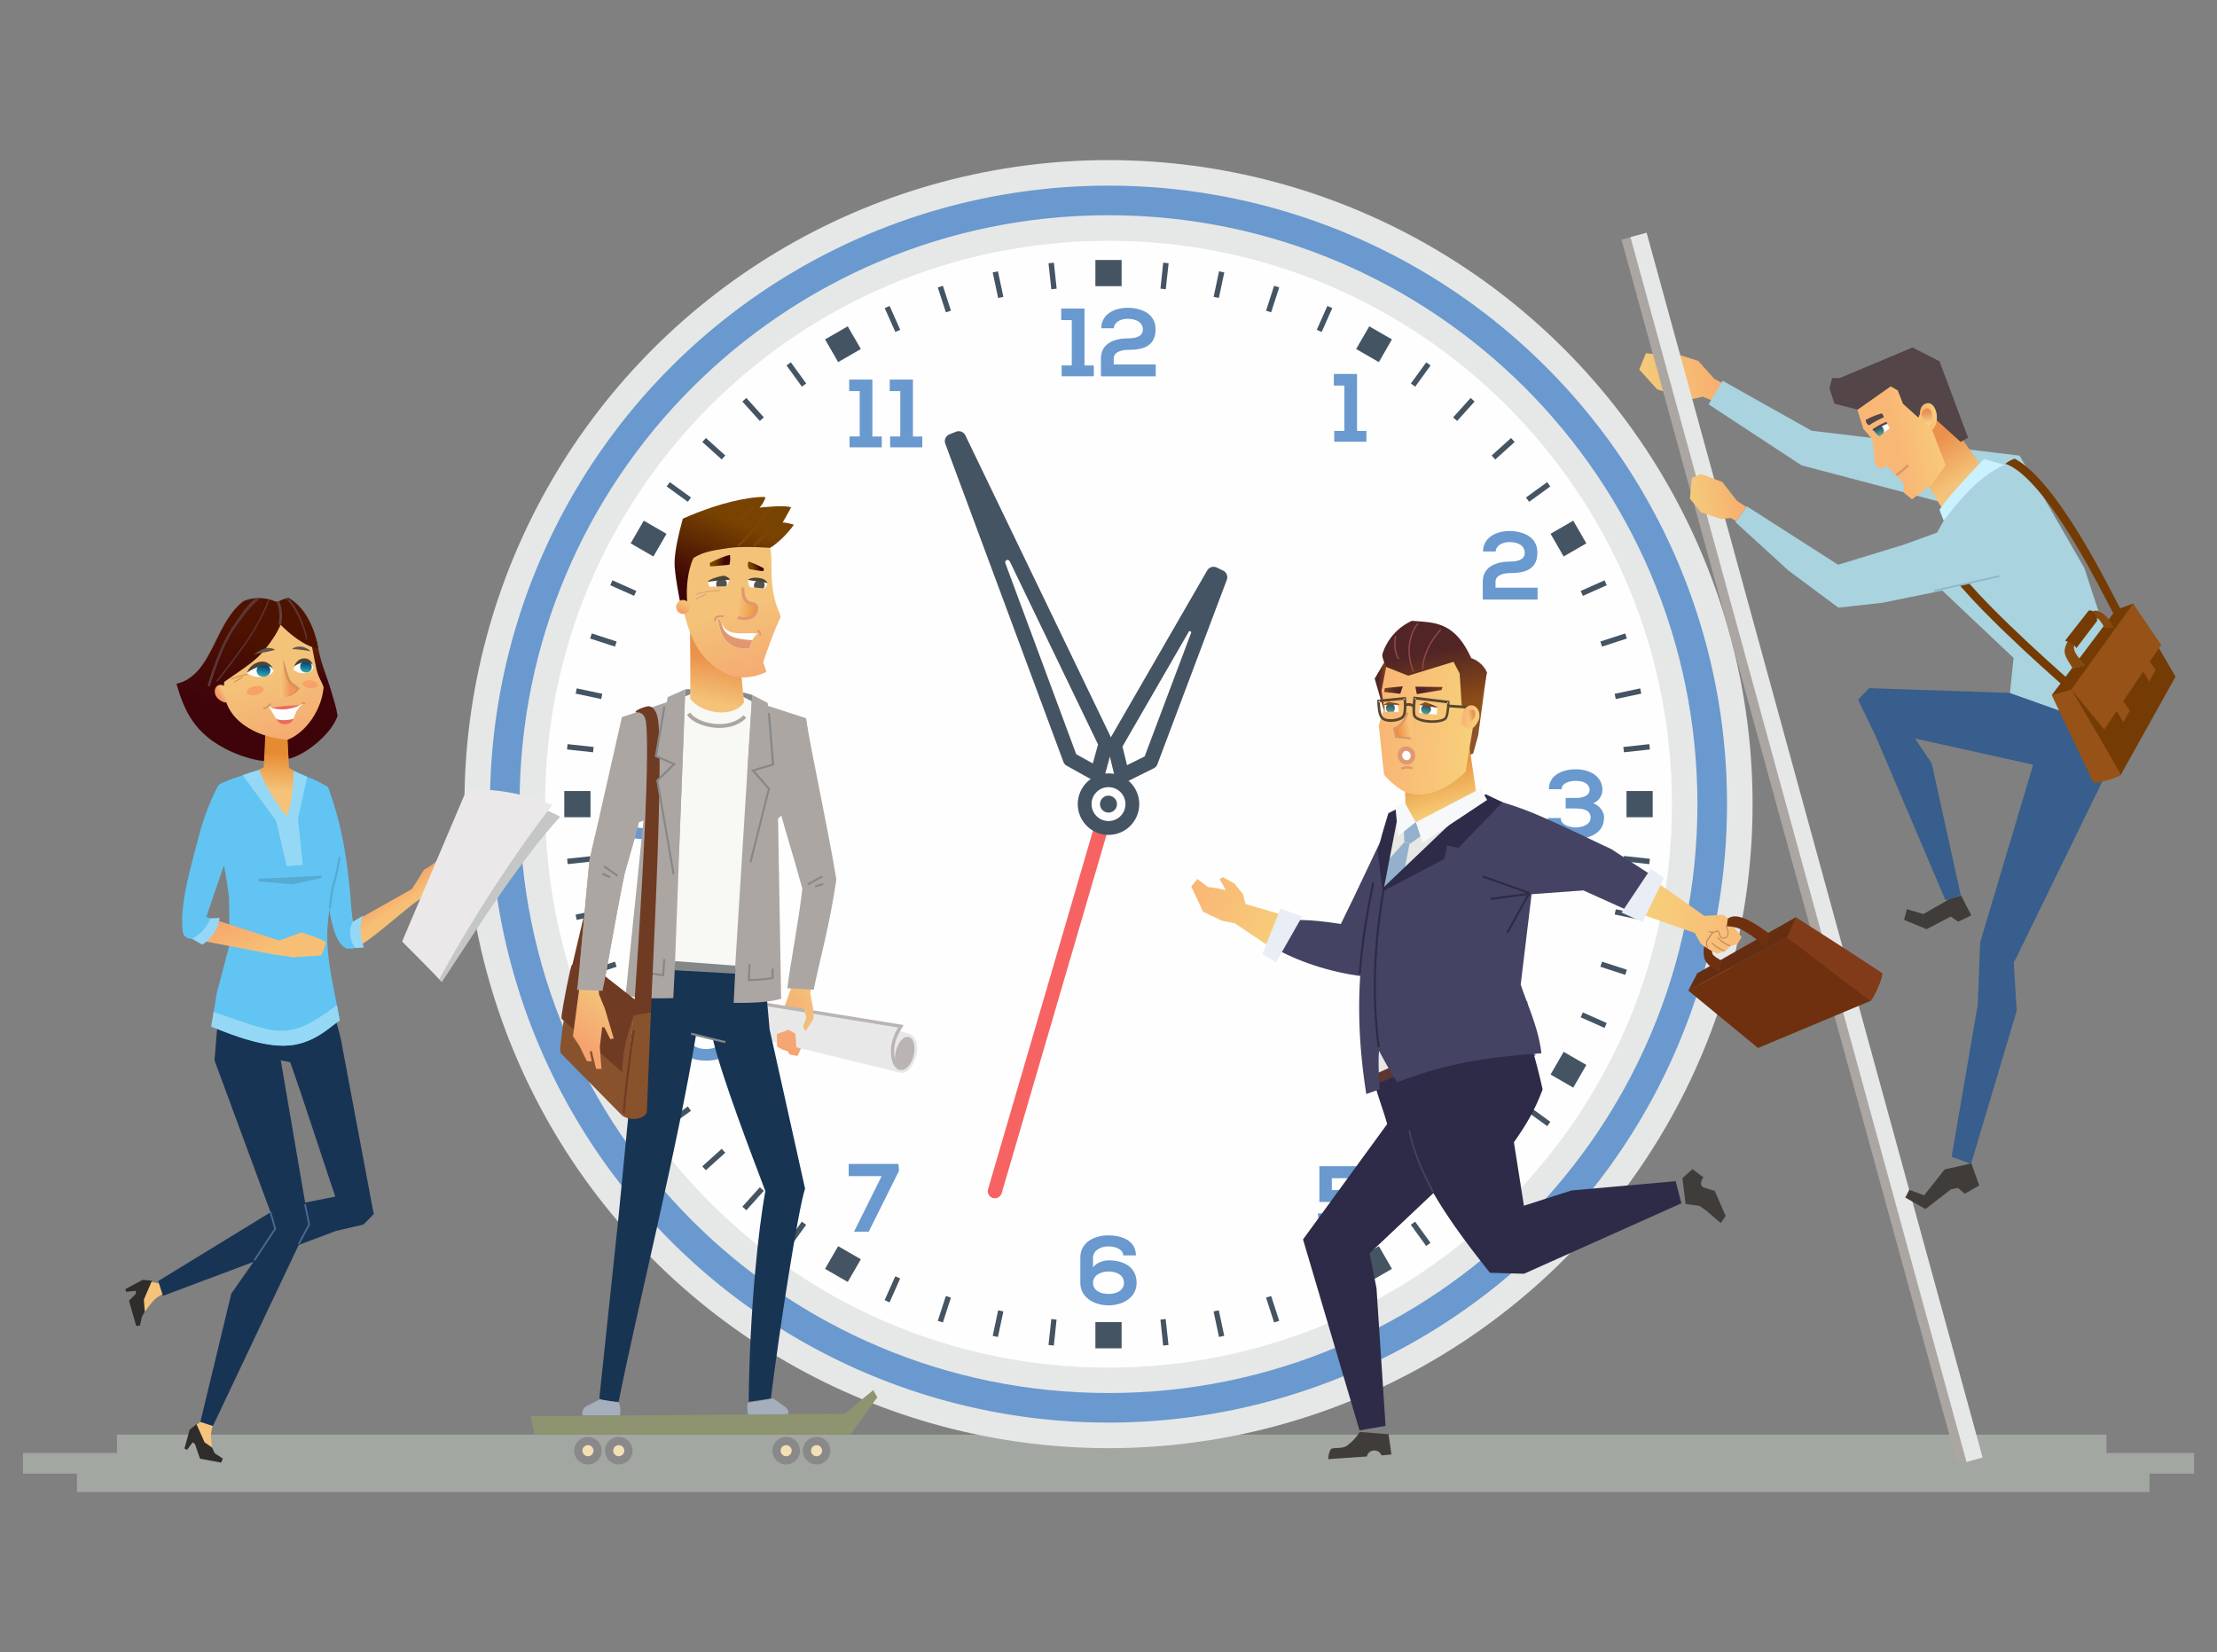 <?xml version="1.0" encoding="UTF-8"?> <svg xmlns="http://www.w3.org/2000/svg" xmlns:xlink="http://www.w3.org/1999/xlink" id="Layer_1" data-name="Layer 1" viewBox="0 0 1570 1170"><rect x="0" y="0" width="1570" height="1170" fill="#808080" stroke="none"/><defs><style>.cls-1{fill:#d3ded3;opacity:0.42;}.cls-1,.cls-10,.cls-100,.cls-101,.cls-102,.cls-103,.cls-104,.cls-105,.cls-106,.cls-107,.cls-108,.cls-109,.cls-11,.cls-110,.cls-111,.cls-112,.cls-113,.cls-114,.cls-115,.cls-116,.cls-118,.cls-119,.cls-12,.cls-120,.cls-121,.cls-122,.cls-123,.cls-13,.cls-14,.cls-15,.cls-16,.cls-17,.cls-18,.cls-20,.cls-21,.cls-23,.cls-25,.cls-26,.cls-27,.cls-28,.cls-29,.cls-3,.cls-30,.cls-32,.cls-33,.cls-34,.cls-35,.cls-36,.cls-37,.cls-38,.cls-39,.cls-4,.cls-41,.cls-42,.cls-43,.cls-44,.cls-45,.cls-46,.cls-47,.cls-48,.cls-49,.cls-50,.cls-51,.cls-53,.cls-55,.cls-56,.cls-57,.cls-58,.cls-59,.cls-6,.cls-60,.cls-61,.cls-62,.cls-63,.cls-64,.cls-65,.cls-66,.cls-67,.cls-68,.cls-69,.cls-7,.cls-70,.cls-71,.cls-72,.cls-73,.cls-74,.cls-75,.cls-76,.cls-77,.cls-78,.cls-79,.cls-8,.cls-80,.cls-81,.cls-83,.cls-84,.cls-86,.cls-87,.cls-88,.cls-89,.cls-90,.cls-91,.cls-92,.cls-93,.cls-94,.cls-95,.cls-98,.cls-99{fill-rule:evenodd;}.cls-2,.cls-4{fill:#e6e7e7;}.cls-3{fill:#6999ce;}.cls-20,.cls-5{fill:#fefefe;}.cls-6{fill:#445462;}.cls-7{fill:#f76363;}.cls-8{fill:url(#GradientFill_15);}.cls-34,.cls-9{fill:#aca6a3;}.cls-10{fill:#375e8c;}.cls-11{fill:#a9d3df;}.cls-12{fill:url(#GradientFill_15-2);}.cls-13{fill:#403c39;}.cls-14{fill:url(#GradientFill_1);}.cls-15{fill:url(#GradientFill_2);}.cls-16,.cls-22{fill:#534548;}.cls-17{fill:#c9f1ff;}.cls-18{fill:url(#GradientFill_2-2);}.cls-123,.cls-19{fill:#d99867;}.cls-21{fill:url(#GradientFill_3);}.cls-23{fill:url(#GradientFill_58);}.cls-24{fill:#8cb7c9;}.cls-25{fill:#743b05;}.cls-26{fill:#965217;}.cls-27{fill:#864a0f;}.cls-28{fill:url(#GradientFill_9);}.cls-29{fill:#e8e8e8;}.cls-30,.cls-31{fill:#bab5b3;}.cls-32{fill:#183453;}.cls-33{fill:#703b23;}.cls-35{fill:#f8f8f5;}.cls-36{fill:url(#GradientFill_1-2);}.cls-37{fill:#858889;}.cls-38{fill:#a5aebd;}.cls-39{fill:#8e9470;}.cls-40,.cls-41{fill:#898989;}.cls-42{fill:#f4e0b5;}.cls-43{fill:url(#GradientFill_9-2);}.cls-44{fill:url(#GradientFill_36);}.cls-45,.cls-52{fill:#e19770;}.cls-46{fill:url(#GradientFill_25);}.cls-47{fill:url(#GradientFill_23);}.cls-48{fill:#51534e;}.cls-49{fill:#4d4436;}.cls-50{fill:url(#GradientFill_25-2);}.cls-51{fill:url(#GradientFill_25-3);}.cls-53,.cls-54{fill:#dfa879;}.cls-55{fill:#804205;}.cls-56{fill:#87522c;}.cls-57{fill:url(#GradientFill_9-3);}.cls-58{fill:#f4bb79;}.cls-59{fill:#f5a673;}.cls-60{fill:#f7c37b;}.cls-61{fill:#183454;}.cls-62{fill:#2f2d2b;}.cls-63{fill:#61c4f2;}.cls-64{fill:#95d8f6;}.cls-65{fill:url(#GradientFill_4);}.cls-66{fill:#56abd3;}.cls-67{fill:url(#GradientFill_8);}.cls-68{fill:url(#GradientFill_6);}.cls-69{fill:url(#GradientFill_9-4);}.cls-70{fill:url(#GradientFill_7);}.cls-71{fill:url(#GradientFill_10);}.cls-72{fill:#5f574a;}.cls-73{fill:url(#GradientFill_11);}.cls-74,.cls-82{fill:#d69059;}.cls-75{fill:#f8a168;}.cls-76{fill:#fcfcfc;}.cls-77{fill:url(#GradientFill_12);}.cls-78{fill:url(#GradientFill_12-2);}.cls-79{fill:#5c3636;}.cls-80{fill:#633f3d;}.cls-81{fill:#fdfdfd;}.cls-83{fill:#ea6b5f;}.cls-84{fill:url(#GradientFill_4-2);}.cls-85{fill:#4f6a92;}.cls-86{fill:#c5c6c6;}.cls-87{fill:#eae8e8;}.cls-88{fill:url(#GradientFill_2-3);}.cls-89,.cls-96{fill:#444363;}.cls-90{fill:#e7e7e4;}.cls-91,.cls-97{fill:#2d2b47;}.cls-92{fill:#5d3531;}.cls-93{fill:#8d5227;}.cls-94{fill:url(#GradientFill_2-4);}.cls-95{fill:url(#GradientFill_13);}.cls-98{fill:url(#GradientFill_37);}.cls-99{fill:url(#GradientFill_2-5);}.cls-100{fill:url(#GradientFill_3-2);}.cls-101{fill:url(#GradientFill_3-3);}.cls-102{fill:url(#GradientFill_37-2);}.cls-103{fill:url(#GradientFill_37-3);}.cls-104{fill:#58472e;}.cls-105{fill:url(#GradientFill_37-4);}.cls-106{fill:url(#GradientFill_37-5);}.cls-107{fill:url(#GradientFill_37-6);}.cls-108{fill:#904b49;}.cls-109{fill:url(#GradientFill_2-6);}.cls-110{fill:url(#GradientFill_14);}.cls-111{fill:#93b1cd;}.cls-112{fill:#f6f8f9;}.cls-113{fill:#e9edf5;}.cls-114{fill:#6e300e;}.cls-115{fill:#813b19;}.cls-116{fill:#662e10;}.cls-117{fill:#b28461;}.cls-118{fill:url(#GradientFill_19);}.cls-119{fill:url(#GradientFill_19-2);}.cls-120{fill:url(#GradientFill_19-3);}.cls-121{fill:#fff;}.cls-122{fill:url(#GradientFill_38);}</style><linearGradient id="GradientFill_15" x1="1215.09" y1="264.33" x2="1165.31" y2="270.81" gradientUnits="userSpaceOnUse"><stop offset="0" stop-color="#f8b070"></stop><stop offset="1" stop-color="#f4ca79"></stop></linearGradient><linearGradient id="GradientFill_15-2" x1="1231.37" y1="350.04" x2="1199.74" y2="355.41" xlink:href="#GradientFill_15"></linearGradient><linearGradient id="GradientFill_1" x1="1370.37" y1="311.85" x2="1388.34" y2="341.06" gradientUnits="userSpaceOnUse"><stop offset="0" stop-color="#eb914b"></stop><stop offset="1" stop-color="#f4c379"></stop></linearGradient><linearGradient id="GradientFill_2" x1="1341.49" y1="306.95" x2="1380.48" y2="298.59" gradientUnits="userSpaceOnUse"><stop offset="0" stop-color="#f9b776"></stop><stop offset="1" stop-color="#f7cf7a"></stop></linearGradient><linearGradient id="GradientFill_2-2" x1="1364.4" y1="295.5" x2="1371.26" y2="294.31" xlink:href="#GradientFill_2"></linearGradient><linearGradient id="GradientFill_3" x1="1329.8" y1="302.57" x2="1331.59" y2="307.84" gradientUnits="userSpaceOnUse"><stop offset="0" stop-color="#2d596d"></stop><stop offset="0.17" stop-color="#2d596d"></stop><stop offset="1" stop-color="#4f9f90"></stop></linearGradient><linearGradient id="GradientFill_58" x1="1364.17" y1="291.32" x2="1365.54" y2="301.66" gradientUnits="userSpaceOnUse"><stop offset="0" stop-color="#e98f55"></stop><stop offset="0.8" stop-color="#f6ce85"></stop><stop offset="1" stop-color="#f6ce85"></stop></linearGradient><linearGradient id="GradientFill_9" x1="552.93" y1="730.49" x2="581.73" y2="707.36" gradientUnits="userSpaceOnUse"><stop offset="0" stop-color="#f5a470"></stop><stop offset="1" stop-color="#f4c379"></stop></linearGradient><linearGradient id="GradientFill_1-2" x1="509.12" y1="466.58" x2="502.4" y2="497.23" xlink:href="#GradientFill_1"></linearGradient><linearGradient id="GradientFill_9-2" x1="539.53" y1="492.12" x2="520.3" y2="429.12" xlink:href="#GradientFill_9"></linearGradient><linearGradient id="GradientFill_36" x1="536.02" y1="427.46" x2="523.11" y2="425.8" gradientUnits="userSpaceOnUse"><stop offset="0" stop-color="#ec943e"></stop><stop offset="1" stop-color="#f4c379"></stop></linearGradient><linearGradient id="GradientFill_25" x1="493.5" y1="439" x2="531.18" y2="349.78" gradientUnits="userSpaceOnUse"><stop offset="0" stop-color="#3d0505"></stop><stop offset="0.22" stop-color="#3d0505"></stop><stop offset="0.77" stop-color="#784301"></stop><stop offset="1" stop-color="#784301"></stop></linearGradient><linearGradient id="GradientFill_23" x1="482.43" y1="433.48" x2="484.85" y2="427.42" gradientUnits="userSpaceOnUse"><stop offset="0" stop-color="#f49e69"></stop><stop offset="1" stop-color="#f5be75"></stop></linearGradient><linearGradient id="GradientFill_25-2" x1="516.09" y1="398.41" x2="503.52" y2="395.67" xlink:href="#GradientFill_25"></linearGradient><linearGradient id="GradientFill_25-3" x1="539.28" y1="399.22" x2="530.95" y2="403.09" xlink:href="#GradientFill_25"></linearGradient><linearGradient id="GradientFill_9-3" x1="411.56" y1="737.48" x2="432.97" y2="708.71" xlink:href="#GradientFill_9"></linearGradient><linearGradient id="GradientFill_4" x1="279.82" y1="622.93" x2="289.71" y2="638.04" gradientUnits="userSpaceOnUse"><stop offset="0" stop-color="#f49c68"></stop><stop offset="1" stop-color="#f7bf75"></stop></linearGradient><linearGradient id="GradientFill_8" x1="218.65" y1="508.69" x2="187.06" y2="413.96" gradientUnits="userSpaceOnUse"><stop offset="0" stop-color="#3e040a"></stop><stop offset="0.22" stop-color="#3e040a"></stop><stop offset="0.77" stop-color="#7b4402"></stop><stop offset="1" stop-color="#7b4402"></stop></linearGradient><linearGradient id="GradientFill_6" x1="196.61" y1="533.08" x2="194.5" y2="569.61" gradientUnits="userSpaceOnUse"><stop offset="0" stop-color="#e78b32"></stop><stop offset="0.73" stop-color="#f4c379"></stop><stop offset="1" stop-color="#f4c379"></stop></linearGradient><linearGradient id="GradientFill_9-4" x1="207.82" y1="534.4" x2="189.21" y2="478.93" xlink:href="#GradientFill_9"></linearGradient><linearGradient id="GradientFill_7" x1="154.45" y1="529.5" x2="193.3" y2="421.09" gradientUnits="userSpaceOnUse"><stop offset="0" stop-color="#3e040a"></stop><stop offset="0.22" stop-color="#3e040a"></stop><stop offset="0.77" stop-color="#4e1300"></stop><stop offset="1" stop-color="#4e1300"></stop></linearGradient><linearGradient id="GradientFill_10" x1="155.76" y1="492.64" x2="159.07" y2="490.77" gradientUnits="userSpaceOnUse"><stop offset="0" stop-color="#f49c68"></stop><stop offset="1" stop-color="#f4c37d"></stop></linearGradient><linearGradient id="GradientFill_11" x1="205.73" y1="482.77" x2="198.97" y2="482.88" gradientUnits="userSpaceOnUse"><stop offset="0" stop-color="#f39657"></stop><stop offset="1" stop-color="#f4c379"></stop></linearGradient><linearGradient id="GradientFill_12" x1="187.15" y1="470.78" x2="186.06" y2="478.89" gradientUnits="userSpaceOnUse"><stop offset="0" stop-color="#004680"></stop><stop offset="0.12" stop-color="#004680"></stop><stop offset="1" stop-color="#36a8ac"></stop></linearGradient><linearGradient id="GradientFill_12-2" x1="216.99" y1="468.32" x2="216.38" y2="476.1" xlink:href="#GradientFill_12"></linearGradient><linearGradient id="GradientFill_4-2" x1="167.84" y1="629.67" x2="186.7" y2="673.81" xlink:href="#GradientFill_4"></linearGradient><linearGradient id="GradientFill_2-3" x1="846.83" y1="629.36" x2="912.82" y2="660.8" xlink:href="#GradientFill_2"></linearGradient><linearGradient id="GradientFill_2-4" x1="1243.98" y1="655.2" x2="1163.85" y2="647.73" xlink:href="#GradientFill_2"></linearGradient><linearGradient id="GradientFill_13" x1="1016.11" y1="544.24" x2="1025.86" y2="576.2" gradientUnits="userSpaceOnUse"><stop offset="0" stop-color="#ea9641"></stop><stop offset="1" stop-color="#f7cf7a"></stop></linearGradient><linearGradient id="GradientFill_37" x1="973.86" y1="485.53" x2="984.24" y2="485.9" gradientUnits="userSpaceOnUse"><stop offset="0" stop-color="#512425"></stop><stop offset="0.22" stop-color="#512425"></stop><stop offset="0.77" stop-color="#8c4d17"></stop><stop offset="1" stop-color="#8c4d17"></stop></linearGradient><linearGradient id="GradientFill_2-5" x1="980.5" y1="509.35" x2="1042.02" y2="511.97" xlink:href="#GradientFill_2"></linearGradient><linearGradient id="GradientFill_3-2" x1="984.89" y1="498.06" x2="984.4" y2="504.58" xlink:href="#GradientFill_3"></linearGradient><linearGradient id="GradientFill_3-3" x1="1010.62" y1="499.3" x2="1009.1" y2="505.39" xlink:href="#GradientFill_3"></linearGradient><linearGradient id="GradientFill_37-2" x1="986.42" y1="502.4" x2="984.64" y2="497.15" xlink:href="#GradientFill_37"></linearGradient><linearGradient id="GradientFill_37-3" x1="1012.99" y1="505" x2="1010.46" y2="497.06" xlink:href="#GradientFill_37"></linearGradient><linearGradient id="GradientFill_37-4" x1="999" y1="490.81" x2="1037.58" y2="480.63" xlink:href="#GradientFill_37"></linearGradient><linearGradient id="GradientFill_37-5" x1="994.13" y1="490.03" x2="972.42" y2="484.14" xlink:href="#GradientFill_37"></linearGradient><linearGradient id="GradientFill_37-6" x1="1009.98" y1="444.79" x2="1027.29" y2="518.43" xlink:href="#GradientFill_37"></linearGradient><linearGradient id="GradientFill_2-6" x1="1036.98" y1="507.06" x2="1046.02" y2="508.5" xlink:href="#GradientFill_2"></linearGradient><linearGradient id="GradientFill_14" x1="1044.11" y1="506.66" x2="1038.86" y2="508" gradientUnits="userSpaceOnUse"><stop offset="0" stop-color="#e98f55"></stop><stop offset="0.99" stop-color="#f6ce85"></stop><stop offset="1" stop-color="#f6ce85"></stop></linearGradient><linearGradient id="GradientFill_19" x1="1220.72" y1="674.31" x2="1204.05" y2="658.23" gradientUnits="userSpaceOnUse"><stop offset="0" stop-color="#f5a46c"></stop><stop offset="1" stop-color="#f6c377"></stop></linearGradient><linearGradient id="GradientFill_19-2" x1="1224.19" y1="669.55" x2="1214.77" y2="663.26" xlink:href="#GradientFill_19"></linearGradient><linearGradient id="GradientFill_19-3" x1="1210.92" y1="664.15" x2="1220.93" y2="657.5" xlink:href="#GradientFill_19"></linearGradient><linearGradient id="GradientFill_38" x1="985.2" y1="513.68" x2="1001.49" y2="511.25" gradientUnits="userSpaceOnUse"><stop offset="0" stop-color="#e97b30"></stop><stop offset="0.77" stop-color="#f8c278"></stop><stop offset="1" stop-color="#f8c278"></stop></linearGradient></defs><g id="_9" data-name="9"><path class="cls-1" d="M1553.72,1043.63H16.28V1029H1553.72v14.6Zm-62-14.6v-13H82.82v13Zm30.47,27.58v-13H54.51v13Z"></path><circle class="cls-2" cx="785" cy="569.5" r="456.1" transform="translate(-172.77 721.88) rotate(-45)"></circle><path class="cls-3" d="M785,124.68c245.67,0,444.82,199.15,444.82,444.82S1030.67,1014.31,785,1014.31,340.18,815.16,340.18,569.5,539.33,124.68,785,124.68Zm0,35.22c-226.22,0-409.6,183.38-409.6,409.6S558.78,979.1,785,979.1s409.6-183.39,409.6-409.6S1011.22,159.9,785,159.9Z"></path><path class="cls-4" d="M785,120.16A449.34,449.34,0,1,1,467.27,251.77,447.95,447.95,0,0,1,785,120.16Zm309.72,139.62A438,438,0,1,0,1223,569.5,436.61,436.61,0,0,0,1094.72,259.78Z"></path><circle class="cls-5" cx="785" cy="569.5" r="407.97" transform="translate(-172.77 721.88) rotate(-45)"></circle><path class="cls-4" d="M785,152.43c230.34,0,417.06,186.73,417.06,417.07S1015.34,986.56,785,986.56,367.94,799.84,367.94,569.5,554.66,152.43,785,152.43Zm0,18.11c-220.34,0-399,178.62-399,399s178.62,399,399,399,399-178.62,399-399S1005.34,170.54,785,170.54Z"></path><path class="cls-6" d="M775.72,184.11h18.56v18.55H775.72V184.11Zm0,752.22h18.56v18.55H775.72V936.33ZM399.61,578.77V560.22h18.56v18.55Zm752.22,0V560.22h18.55v18.55ZM584.27,240.38l16.07-9.27,9.28,16.06-16.07,9.28-9.28-16.07ZM960.38,891.82l16.07-9.27,9.28,16.06-16.07,9.28-9.28-16.07Zm-513.77-507,9.27-16.07L472,378.05l-9.27,16.06-16.07-9.27ZM1098.05,761l9.28-16.07,16.06,9.28-9.27,16.06L1098.05,761ZM985.73,240.38l-16.07-9.27-9.28,16.06,16.07,9.28,9.28-16.07ZM609.62,891.82l-16.07-9.27-9.28,16.06,16.07,9.28,9.28-16.07Zm513.77-507-9.27-16.07-16.07,9.28,9.28,16.06,16.06-9.27ZM472,761l-9.27-16.07-16.07,9.28,9.27,16.06L472,761ZM742.56,186.46l3.78-.4,1.94,18.4-3.77.4-2-18.4Zm79.16,748.08,3.77-.4,2,18.39-3.78.4-1.94-18.39ZM703,192.94l3.71-.79,3.85,18.1-3.71.78L703,192.94Zm156.4,735.81,3.71-.79,3.85,18.1-3.71.79-3.85-18.1ZM664.11,203.57l3.61-1.17L673.43,220l-3.6,1.18-5.72-17.6ZM896.57,919l3.61-1.17,5.71,17.59-3.61,1.18L896.57,919ZM626.52,218.21l3.47-1.54,7.52,16.9-3.46,1.54-7.53-16.9Zm306,687.22,3.47-1.55,7.52,16.9L940,922.33l-7.52-16.9Zm-105-719-3.78-.4-1.94,18.4,3.77.4,2-18.4ZM748.28,934.54l-3.77-.4-2,18.39,3.78.4,1.94-18.39ZM867,192.94l-3.71-.79-3.85,18.1,3.71.78L867,192.94ZM710.58,928.75l-3.71-.79L703,946.06l3.71.79,3.85-18.1ZM905.89,203.57l-3.61-1.17L896.57,220l3.6,1.18,5.72-17.6ZM673.43,919l-3.6-1.17-5.72,17.59,3.61,1.18,5.71-17.6ZM943.48,218.21,940,216.67l-7.52,16.9,3.47,1.54,7.52-16.9Zm-306,687.22L634,903.88l-7.52,16.9,3.47,1.55,7.52-16.9ZM402,611.94l-.39-3.78L420,606.21l.4,3.78-18.4,2ZM1150,532.78l-.4-3.77,18.39-2,.4,3.77L1150,532.78Zm-741.6,118.7-.79-3.72,18.1-3.84.79,3.71-18.1,3.85Zm735.81-156.41-.79-3.71,18.1-3.84.79,3.71-18.1,3.84ZM419.08,690.39l-1.18-3.61,17.6-5.72,1.17,3.61-17.59,5.72ZM1134.5,457.93l-1.17-3.61,17.6-5.71,1.17,3.6-17.6,5.72ZM433.72,728l-1.55-3.47,16.9-7.52,1.55,3.46L433.72,728Zm687.21-306-1.54-3.47,16.9-7.52,1.54,3.46-16.9,7.53Zm-719,105-.39,3.77L420,532.78l.4-3.77-18.4-2ZM1150,606.21l-.4,3.78,18.39,2,.4-3.78L1150,606.21ZM408.44,487.52l-.79,3.71,18.1,3.84.79-3.71-18.1-3.84Zm735.81,156.4-.79,3.71,18.1,3.85.79-3.72-18.1-3.84ZM419.08,448.61l-1.18,3.6,17.6,5.72,1.17-3.61-17.59-5.71ZM1134.5,681.06l-1.17,3.61,17.6,5.72,1.17-3.61-17.6-5.72ZM433.72,411l-1.55,3.46,16.9,7.53,1.55-3.47L433.72,411Zm687.21,306-1.54,3.46,16.9,7.53,1.54-3.47-16.9-7.52ZM474.34,341.45l-2.23,3.07,15,10.87,2.23-3.07-15-10.87ZM1082.92,783.6l-2.23,3.08,15,10.87,2.23-3.07-15-10.88Zm-583-473.38L497.34,313l13.75,12.38,2.54-2.82-13.75-12.38Zm559,503.35-2.54,2.82,13.75,12.38,2.54-2.82-13.75-12.38ZM528.55,281.84l-2.83,2.54,12.38,13.75,2.82-2.54-12.37-13.75Zm503.35,559-2.82,2.54,12.38,13.74,2.82-2.53-12.38-13.75ZM560,256.61,557,258.84l10.87,15,3.07-2.23-10.87-15Zm442.16,608.58-3.07,2.23,10.87,15,3.07-2.23-10.87-15Zm93.48-523.74,2.23,3.07-15,10.87-2.23-3.07,15-10.87ZM487.08,783.6l2.23,3.08-15,10.87-2.23-3.07,15-10.88Zm583-473.38,2.54,2.82-13.75,12.38-2.54-2.82,13.75-12.38Zm-559,503.35,2.54,2.82-13.75,12.38L497.34,826l13.75-12.38Zm530.36-531.73,2.83,2.54-12.38,13.75-2.82-2.54,12.37-13.75Zm-503.35,559,2.82,2.54-12.37,13.74-2.83-2.53,12.38-13.75ZM1010,256.61l3.07,2.23-10.87,15-3.07-2.23,10.87-15ZM567.82,865.19l3.07,2.23-10.87,15L557,880.16Z"></path><path class="cls-6" d="M789.2,549.1l-4.89-19.93a5.48,5.48,0,0,1,.54-3.85l69.92-121.1a5.21,5.21,0,0,1,6.86-2.29l4.29,2.06a5.2,5.2,0,0,1,2.86,6.63L819.62,541.29a5.33,5.33,0,0,1-2.55,2.82l-18.7,9.29a1.32,1.32,0,0,1-1.13,0L789.91,550a1.29,1.29,0,0,1-.71-.86Zm21.39-13.38,32.87-87.38a1,1,0,0,0-.4-1.27,1,1,0,0,0-1.35.56l-46.82,81.08,3.24,13.2Z"></path><path class="cls-7" d="M783.6,591.24,709.36,845a5,5,0,0,1-9.66-2.8l74.42-254.33,9.62,2.92Z"></path><path class="cls-6" d="M788.14,528.12l-5.64,20.42a1.3,1.3,0,0,1-.8.88l-7.43,2.82a1.32,1.32,0,0,1-1.13-.06l-17.71-9.86a5.2,5.2,0,0,1-2.35-2.73L669.46,314.34a5.19,5.19,0,0,1,2.91-6.72l4.46-1.79a5.22,5.22,0,0,1,6.81,2.5L787.82,524.47a5.13,5.13,0,0,1,.32,3.65Zm-76-128.74,50,134.77,11.74,6.53,3.72-13.45-62.24-129.1c-.47-1-1.25-1.94-2.44-1.49S711.72,398.29,712.11,399.38Z"></path><path class="cls-6" d="M785,547.73a21.77,21.77,0,1,1-21.76,21.77A21.77,21.77,0,0,1,785,547.73Zm0,9.75a12,12,0,1,0,12,12,12,12,0,0,0-12-12Zm0,6a6,6,0,1,0,6,6A6,6,0,0,0,785,563.53Z"></path><polygon class="cls-3" points="944.86 312.84 967.65 312.84 967.65 305.17 961.01 305.17 961.01 264.85 944.58 264.85 944.58 273.06 952.04 273.06 952.04 305.17 944.86 305.17 944.86 312.84"></polygon><path class="cls-3" d="M1116.24,572.57c8.62,0,10.2,3.57,10.2,6.44,0,5.13-6.09,7-10.68,7-3.9,0-10.54-1.71-10.54-6.64h-9.11c.07,10.89,10.48,14.72,19.58,14.72s20.26-3.49,20.26-15.2c0-4-3.21-8.55-7.8-10.06,4.18-1.3,6.64-5.68,6.64-9.45-.07-10.2-9.79-14.58-18.82-14.58-8.84,0-19.1,3.76-19.1,14.1h9c0-4.38,5.75-5.89,10-5.89,7.66,0,9.85,3.63,9.85,6.37-.06,4.45-5.2,5.75-10.06,5.75h-6.91v7.39Z"></path><path class="cls-3" d="M1067.91,709.11l-21.56,29.57.82,9.17h25.6V757h8.9v-9.11h5.61v-8.76h-5.61v-30Zm-11.36,30,16.22-22.18v22.18Z"></path><path class="cls-3" d="M969.06,825.89H934.35v25.33H952.5c4.93,0,10.33,1.57,10.26,7,0,5.68-5.54,7.73-9.92,7.73s-10.54-1.37-10.54-6.64h-9c.07,11.23,9.1,15,19.64,15,9.66,0,18.76-5.21,18.76-16.09.07-11.23-9-15.41-19.23-15.41h-9.31v-8.42h25.87Z"></path><path class="cls-3" d="M774.05,890.79c0-5.21,5.47-8.15,10.88-8.08,5.14,0,10.48,2.12,10.48,6.37h9c0-10.07-9.24-14.18-19.64-14.18-9.86,0-19.72,5-19.72,15.68v17.87c0,10.75,10.2,16,20,16s19.85-5.27,19.85-15.89c0-11.91-10.13-16-19.78-16-3.77,0-9,1.79-11.09,5.07v-6.91Zm11,25.6c-5.89,0-11-2.53-11-7.81s5.06-8.07,11.09-8.07,10.81,2.8,10.81,8.07S790.75,916.39,785.07,916.39Z"></path><polygon class="cls-3" points="615.19 872.3 636.68 829.11 636.2 824.32 601.01 824.32 601.01 832.94 624.36 832.94 604.78 872.3 615.19 872.3"></polygon><path class="cls-3" d="M500,728.89c6,0,11.16,2.13,11.23,6.85.07,3.77-3.91,7.19-11.23,7.19s-11.3-3.49-11.23-7.19c.07-4.72,5.61-6.85,11.23-6.85ZM479.3,735.6c-.21,11.23,10.19,15.47,20.6,15.54,10.68.07,21-4.38,20.74-15.54a12,12,0,0,0-7.25-10.68,9.82,9.82,0,0,0,6.16-9c0-9.58-9.31-14.57-19.65-14.57s-19.3,4.92-19.3,14.57a10.55,10.55,0,0,0,6,9.45,11.57,11.57,0,0,0-7.32,10.27Zm10.54-20c-.14-3.28,3.28-6.77,10.06-6.77,6.09,0,10.34,2.73,10.2,6.77s-4.58,6.71-10.13,6.71C494.7,722.32,490,719.79,489.84,715.61Z"></path><path class="cls-3" d="M466.54,578.39c0,5.21-5.47,8.15-10.88,8.08-5.14,0-10.75-2.12-10.75-6.36h-9c0,10.06,9.51,14.17,19.91,14.17,9.86,0,19.72-5,19.72-15.68V560.73c0-10.74-10.2-16-20-16S435.67,550,435.67,560.6c0,11.91,10.13,15.95,19.79,15.95,3.76,0,9-1.78,11.08-5.07v6.91Zm-11-25.6c5.89,0,11,2.54,11,7.81s-5.06,8.08-11.08,8.08-10.82-2.81-10.82-8.08S449.84,552.79,455.52,552.79Z"></path><path class="cls-3" d="M481.73,428.15h22.79v-7.67h-6.64V380.16H481.45v8.22h7.47v32.1h-7.19v7.67Zm35.66-27.45c0-17.32,17-17.11,17,0v6.91c0,17.39-17,17.39-17,0V400.7Zm-9,6.91c0,28.61,34.9,28.55,34.9,0V400.7c0-28.55-34.9-28.61-34.9,0Z"></path><path class="cls-3" d="M601.63,316.82h22.8v-7.67h-6.64V268.83H601.36V277h7.46v32.11h-7.19v7.67Zm28.72,0h22.79v-7.67H646.5V268.83H630.08V277h7.46v32.11h-7.19Z"></path><path class="cls-3" d="M751.8,266.49h22.79v-7.66H768V218.51H751.52v8.21H759v32.11H751.8v7.66Zm37-34c.07-4.31,4.93-6.71,9.66-6.71,6.16,0,10.88,2.47,10.88,7.67,0,5.54-6.64,6.16-10.27,6.16-9.44,0-19.44,3.29-19.44,14.31v12.59h38.82v-8.42H788.7V254c0-5.21,6.43-6.23,10.4-6.23,10.07,0,19.24-2.33,19.24-14.52,0-11.36-10.41-15.26-20-15.26-8.83,0-18.41,4.38-18.48,14.51Z"></path><path class="cls-3" d="M1059.22,390.59c.07-4.31,4.93-6.71,9.65-6.71,6.17,0,10.89,2.46,10.89,7.67,0,5.54-6.64,6.16-10.27,6.16-9.45,0-19.44,3.29-19.44,14.31v12.59h38.81v-8.42h-29.78v-4.1c0-5.21,6.44-6.24,10.41-6.24,10.06,0,19.23-2.32,19.23-14.51,0-11.36-10.4-15.26-20-15.26-8.84,0-18.42,4.38-18.49,14.51Z"></path><polygon class="cls-8" points="1218.96 270.93 1213.93 268.23 1202.61 255.57 1182.27 249.15 1178.46 251.58 1165.59 250.13 1160.89 261.69 1173.55 275.75 1197 282.91 1205.96 280.95 1215.43 284.93 1218.96 270.93"></polygon><rect class="cls-9" x="1266.81" y="152.14" width="11.85" height="897.66" transform="translate(-113.65 358.13) rotate(-15.34)"></rect><rect class="cls-2" x="1273.42" y="150.32" width="11.85" height="899.52" transform="translate(-113.17 359.85) rotate(-15.34)"></rect><polygon class="cls-10" points="1443.52 491.39 1323.64 487.37 1315.81 495.52 1328.15 521.05 1377.74 637.57 1388.59 634.19 1367.94 540.48 1356.05 522.98 1439.83 541.57 1402.27 667.42 1400.59 711.45 1382.07 819.25 1395.84 824.24 1428.15 715.84 1426.06 681.89 1490.66 549.66 1496.29 516.06 1443.52 491.39"></polygon><polygon class="cls-11" points="1496.92 516.96 1423.37 490.82 1425.94 465.94 1375.44 418.24 1332.91 426.92 1301.84 430.33 1266.4 403.97 1229.05 369.85 1237.02 358.55 1301.69 399.95 1348.02 385.79 1371.77 377.18 1397.84 330.56 1430.28 322.76 1476.03 402.24 1496.87 465.8 1496.92 516.96"></polygon><polygon class="cls-11" points="1430.32 322.67 1282.9 305.05 1219.89 269.63 1209.96 286.35 1275.82 329.58 1381.08 357.32 1430.32 322.67"></polygon><polygon class="cls-12" points="1236.7 359 1230.15 354.81 1219.67 341.34 1204.7 335.7 1198.07 338.51 1196.76 353.15 1204.61 362.84 1218.93 367.58 1225.85 366.82 1229.49 369.23 1236.7 359"></polygon><polygon class="cls-13" points="1380.57 636.7 1362.11 647.37 1350.38 643.91 1348.36 651.44 1364.31 658.07 1381.45 649.1 1386.71 652.76 1395.98 648.25 1388.85 634.29 1380.57 636.7"></polygon><polygon class="cls-13" points="1396.04 823.92 1377.16 828.19 1362.57 846.59 1352.08 842.62 1349.26 848.13 1363.57 856.26 1381.63 842.28 1386.56 841.27 1391.36 845.42 1401.62 839.57 1396.04 823.92"></polygon><polygon class="cls-14" points="1376.27 361.71 1364.79 342.49 1375.01 330.29 1366.58 298.1 1378.72 287.45 1385.49 296.13 1390.61 312.48 1403.25 330.11 1376.27 361.71"></polygon><path class="cls-15" d="M1368.56,342.69,1354,353.59l-5.61-4.51-.23-6.49L1336.39,330l-5.09,2-3.34-2.8-2-18-6.43-7.58L1313,282.78l-1-8,23.15-15.36c5.57-.59,11.57-3.86,16.94-3.28l24.65,30.09-10.94,11.87,12,31.19Z"></path><path class="cls-16" d="M1393.74,310l-5.29,3-26.88-24.4-3.08,7.18-10.89-9.86-3.68-9.44-6.7-3.84-21.09,14.66c-9.76-1.93-5.47-6.41-5.31-15.85,4.91,1.59,35-21.57,43.66-25.3l19,9.73Z"></path><path class="cls-17" d="M1373.45,361.05l3,7.69c11.44-14.91,25.2-31.64,42.93-39.52l-14.47-4.13C1391.9,338.69,1379.22,352.25,1373.45,361.05Z"></path><path class="cls-18" d="M1359.65,293.35c-.12-1.77.34-7.41,5.53-7.81,6-.47,9.43,12.88,3,19.15A76.2,76.2,0,0,0,1359.65,293.35Z"></path><polygon class="cls-16" points="1299.12 285.94 1315.58 290.08 1352.96 263.76 1366.2 271.16 1378.51 289.79 1381.18 286.3 1368.38 255.49 1354.48 246.04 1302.72 267.78 1297.49 267.72 1295.51 274.96 1299.12 285.94"></polygon><path class="cls-16" d="M1332.62,292.76a6.06,6.06,0,0,1,1.48,2.72c-2.66,1.24-8.35,4-10.42,5.74a3.85,3.85,0,0,1-2.33-3.9A54.56,54.56,0,0,1,1332.62,292.76Z"></path><path class="cls-19" d="M1343.47,337.16l-1-1.37a86.46,86.46,0,0,0,8.24-7l1.21,1.24A89,89,0,0,1,1343.47,337.16Z"></path><path class="cls-20" d="M1326.81,304.73a18.06,18.06,0,0,0,4.06,4.28c1.78-1.4,4.72-3.8,7.5-5.81a45.31,45.31,0,0,0-3-4.21A52.49,52.49,0,0,0,1326.81,304.73Z"></path><path class="cls-21" d="M1331.74,301.49a19.17,19.17,0,0,0-4.8,3.32c.74,1.41,2.61,3.76,4,4.2a29.26,29.26,0,0,0,3-2.31A4.35,4.35,0,0,0,1331.74,301.49Z"></path><path class="cls-22" d="M1326.89,305.3l-.91-1.2a51.53,51.53,0,0,1,9.93-5.39l.59,1.39A50.51,50.51,0,0,0,1326.89,305.3Z"></path><path class="cls-23" d="M1360.83,294.15c-.34-1.78,1.49-5.27,4.17-4.95,3.47.54,3.55,5.84,3.09,8.22C1366.19,307,1364.84,299.81,1360.83,294.15Z"></path><rect class="cls-24" x="1368.86" y="412.64" width="47.77" height="1.19" transform="translate(-56.72 315.53) rotate(-12.67)"></rect><polygon class="cls-25" points="1510.59 427.53 1464.14 486.46 1501.75 548.95 1540.62 479.22 1510.59 427.53"></polygon><path class="cls-26" d="M1482.6,554.22c-8-15.93-29.67-62-29.67-62a46.73,46.73,0,0,1,13.85-4.1s26.8,45.27,35.16,60.68C1498.28,551.29,1484.9,555.09,1482.6,554.22Z"></path><polygon class="cls-25" points="1510.73 427.42 1469.26 487.59 1452.95 492.29 1498.36 431.95 1510.73 427.42"></polygon><path class="cls-27" d="M1468,473.59l8.74-2.18c-3.44-4.71-7-7.29-8-11.81-.51-2.16,1.38-4.28,2.81-6.47,2.6-4,8.39-12.07,11.42-14.26,3.51-2.52,3.58.7,8.06,6l5.85-.35c-3.2-5.65-5.54-9.71-11.11-11.77-4-1.49-6.71,2.81-11.16,8.2-3.75,4.53-9.41,11.11-10.57,13.59C1460.37,462.33,1462,464.07,1468,473.59Z"></path><polygon class="cls-26" points="1530.45 456.7 1490.12 516.72 1466.79 488.3 1510.61 427.51 1530.45 456.7"></polygon><polygon class="cls-26" points="1526.54 474.44 1519.36 464.47 1515.04 471.15 1522.06 482.77 1526.54 474.44"></polygon><polygon class="cls-26" points="1508.24 503.14 1501.06 493.18 1496.75 499.86 1503.77 511.48 1508.24 503.14"></polygon><path class="cls-25" d="M1485.12,439.68A10.52,10.52,0,0,0,1483,434c-1.42-1.81-2.45-1.85-3.92-1.52l-16.69,21.3c2.77.69,6.58,2.32,8,5.27Z"></path><path class="cls-25" d="M1394.74,413.45c8,9.11,18.31,19.56,28.71,29.6,18.12,17.49,36.4,33.7,43.13,39.6l-3.88,4.44c-6.8-5.95-25.21-22.27-43.34-39.78-10.92-10.54-21.77-21.54-30-31.05l-1.19-1.3C1390.72,414.36,1393.62,413.77,1394.74,413.45Z"></path><path class="cls-25" d="M1426.7,324.85c6.37,3.37,13,9.29,19.4,16.59,7.85,8.89,15.58,19.88,22.52,30.77,13,20.41,24,41.75,30.15,53.61,1.69,3.27,3,5.8,3.89,7.42l-5.19,2.85c-.86-1.57-2.21-4.19-4-7.56-6.1-11.81-17.07-33.06-29.88-53.15-6.79-10.66-14.34-21.4-22-30-7.42-8.39-14.83-14.74-21.52-16.91A22.43,22.43,0,0,1,1426.7,324.85Z"></path><polygon class="cls-28" points="559.16 746.8 564.83 747.84 568.91 738.63 571.24 725.47 572.69 726.08 574.93 734.71 577.32 734.69 575.67 713.7 573.77 703.16 574.28 700.29 561.28 696.88 550.43 727.41 550.32 741.26 554.51 743.52 557.73 744.38 559.16 746.8"></polygon><path class="cls-29" d="M641.75,731.48,537.7,709,460,689.3c-7,6.81-11,21.38-5,27.58l3.15.28,2.1,3.66,80.79,15.32L634.72,759c7.15,2.78,10.68-2.1,13.29-8.72C650.23,744.64,651.41,733.5,641.75,731.48Z"></path><path class="cls-30" d="M643,734.29c-3.61-.28-7.58,4.76-8.86,11.25s.62,12,4.24,12.26,7.58-4.76,8.85-11.25S646.64,734.57,643,734.29Z"></path><path class="cls-30" d="M542.94,712.14l-81.23-16.73c-3.88,5.21-6.77,13.15-3.61,21.72l-3.26-.26c-4.9-6.42-3.78-21.29,5-27.9l81.7,20.9Z"></path><polygon class="cls-29" points="562.17 714.48 637.16 727.19 632.3 739.57 559.71 718.18 562.17 714.48"></polygon><path class="cls-31" d="M637.38,757.84c-6-1.62-7.1-10.52-6.19-17.66a35.93,35.93,0,0,1,4.93-12.46l-94.74-15.37.37-2.34,98.13,15.92-.84,1.48-.6,1c-1.51,2.56-4.05,6.86-4.9,12.08-.85,6.64.2,13.89,4.45,15Z"></path><path class="cls-32" d="M530.18,992.7c4.13-.45,9.57-1.3,15.74-2.28,6.1-49.55,19.44-134.62,24.2-148.61L545,728.91l-5.12-57.35s-2.35-1.47-29.8,3.38c-21.67,3.84-54.6,7-54.6,7L438.05,861.48,424.43,990.24s1.09,2.49,13.67,2.49c13.68-68.64,41.22-177.68,54.71-259.16l12.13,2.8c6.43,27.11,27.4,81.59,37.07,107.19C537.23,868.82,530.86,927.7,530.18,992.7Z"></path><polygon class="cls-33" points="405.25 683.59 416.44 683.08 431.49 624.04 428.38 585.59 405.25 683.59"></polygon><path class="cls-34" d="M566.33,511.84c-3.11,11.53-12.71,63.48-13.05,65.79,1.57,6.1,9.72,32.63,14.91,51.74-2.65,23.59-8.67,53.82-10.62,70.55l18.69,1c3-15.86,11.57-46.42,16-78.08-4.88-30.86-17.68-90-21.39-113.33C569.29,509.8,567.86,509.94,566.33,511.84Z"></path><path class="cls-34" d="M440.41,507.85l63.27-20.92,67.11,21.69c2.52,16.07,3.31,43.11,4.33,60.21l-20.76,7.72L551,579.8l2.17,127.49c-7.34,2.4-19.77,3.18-33.62,2.92l1.2-23.59-42.81-2.2-1.14,22.45c-12.75.23-26.84.73-33.69-2.69l12.58-123-3.19,1.22c-1.23,5.49-4.78,17.43-10,35.61-7.11,34.23-12.22,66.94-15.77,83.67,0,0-11.81-.62-18-.75,1.93-15.05,6.06-65.08,8.75-91.77Z"></path><polygon class="cls-35" points="532.34 496.48 508.69 484.7 485.06 492.91 477.87 686.44 520.36 689.02 532.34 496.48"></polygon><path class="cls-36" d="M526.89,497.44c-3.8,5.72-11.64,7.83-19.38,6.94s-15.14-4.61-18.73-9.6c.22-15.26-.11-46.84-.11-46.84l33.89,5.2Z"></path><polygon class="cls-37" points="520.71 683.89 478.08 680.68 477.71 687.15 520.59 689.52 520.71 683.89"></polygon><path class="cls-37" d="M489.62,731.34c8.67,2.31,16.41,4.14,24.23,6l-.34,1.41c-7.82-1.83-15.57-3.66-24.27-6Z"></path><polygon class="cls-34" points="529.23 547.42 532.68 492.13 543.67 497.83 546.5 535.82 529.23 547.42"></polygon><path class="cls-37" d="M485.26,488.17l3.59-.08,0,3.57L485,493.23C485.08,492.17,485.16,489.79,485.26,488.17Z"></path><path class="cls-37" d="M532.7,492.11l-6.48-1.68.28,3.19,5.93,3C532.51,495.59,532.63,493.73,532.7,492.11Z"></path><polygon class="cls-37" points="545.24 504.88 548.26 542.03 534.45 546.01 545.33 558.32 532.2 610.77 530.78 610.42 543.73 558.72 531.83 545.25 546.65 540.97 543.79 505.07 545.24 504.88"></polygon><path class="cls-34" d="M526.46,506.49a17.84,17.84,0,0,1-2.74,2.36c-5,3.42-11.62,4.4-17.92,3.73s-12.18-3-15.55-6.16a10.89,10.89,0,0,1-1.52-1.73l-2.24,1.56a13.6,13.6,0,0,0,1.88,2.17c3.79,3.55,10.26,6.14,17.14,6.88s14.23-.38,19.76-4.21a19.76,19.76,0,0,0,3.18-2.73Z"></path><path class="cls-37" d="M471.09,679.31l-.75,12.08h-.06v0c-.44,0-.89-.07-1.33-.12h-.07a98.36,98.36,0,0,1-15.71-3.18H453v0h0l.07-.48.52-6.71L455,681l-.46,6A95,95,0,0,0,469,689.84l.66-10.62,1.46.09ZM546.49,692l-.06-6h1.45l.08,7.25h0a111.18,111.18,0,0,1-17,1.52h-.09c-.44,0-.88,0-1.31,0v0h-.06l.59-12.09,1.46.08-.52,10.62A105.45,105.45,0,0,0,546.49,692Z"></path><path class="cls-38" d="M529.51,993.47a17.46,17.46,0,0,0,.59,8.88l27.48-.4s2.19-2.46-1.3-5.4l-8.63-6.17Z"></path><path class="cls-38" d="M438.32,993.3a17.68,17.68,0,0,1,.69,9.15H412.44c-.32-1.23.07-5,2.5-6.4l9.85-5Z"></path><polygon class="cls-39" points="375.8 1002.96 598.04 1001.2 618.46 984.49 621.24 989.6 602.22 1016.05 378.58 1015.95 375.8 1002.96"></polygon><circle class="cls-40" cx="416.38" cy="1027.39" r="9.75"></circle><path class="cls-41" d="M438.19,1037.14a9.75,9.75,0,1,0-9.75-9.75A9.76,9.76,0,0,0,438.19,1037.14Z"></path><path class="cls-41" d="M556.74,1037.14a9.75,9.75,0,1,0-9.74-9.75A9.77,9.77,0,0,0,556.74,1037.14Z"></path><path class="cls-41" d="M578.27,1037.14a9.75,9.75,0,1,0-9.75-9.75A9.77,9.77,0,0,0,578.27,1037.14Z"></path><path class="cls-42" d="M416.38,1023.48a3.91,3.91,0,1,1-3.91,3.91A3.91,3.91,0,0,1,416.38,1023.48Z"></path><path class="cls-42" d="M438.19,1023.48a3.91,3.91,0,1,1-3.91,3.91A3.91,3.91,0,0,1,438.19,1023.48Z"></path><path class="cls-42" d="M556.74,1023.48a3.91,3.91,0,1,1-3.91,3.91A3.91,3.91,0,0,1,556.74,1023.48Z"></path><path class="cls-42" d="M578.27,1023.48a3.91,3.91,0,1,1-3.91,3.91A3.91,3.91,0,0,1,578.27,1023.48Z"></path><path class="cls-37" d="M577.48,628.48l5.74-1.8-.44-1.4-5.74,1.8.44,1.4Zm-5-1.49-.72-1.27L582,619.94l.72,1.25Z"></path><path class="cls-43" d="M552.78,437.24c-4.3,8.63-9.73,23.86-12.3,31.8.37,1.16,1.46,3.81,2.24,6.84-16,7.45-29.72,3.89-42.11-8.55-8.76-8.78-14.65-22.45-18.74-45.56,1.3-33.82,20.79-50,53.61-42.28,17.34,4.06,6.93,20.57,13.25,45.22C550.45,431.4,551.88,432.71,552.78,437.24Z"></path><path class="cls-44" d="M526.13,414.34c-.07,5.34-.43,12.26,6.54,13,2.73.3,3.66,2.49,3.22,4.81-1.62,8.44-15.73,6.69-19,1.41-1.25-2-1.81-8.38.29-14.89Z"></path><path class="cls-45" d="M522.15,438.28a17,17,0,0,0,6.75.67,10.84,10.84,0,0,0,4.49-1.48,7.46,7.46,0,0,0,3.49-5.09c0-.19.06-.37.08-.55a5.3,5.3,0,0,0-.66-3.38,4.39,4.39,0,0,0-3-2,3.54,3.54,0,0,0-.47-.07c-5.43-.61-5.71-5.84-5.67-10.46l-2,.39c0,5.35.45,11.29,7.46,12.07l.32.05a2.44,2.44,0,0,1,1.71,1.08,3.34,3.34,0,0,1,.37,2.1,2.63,2.63,0,0,1-.06.39,5.49,5.49,0,0,1-2.57,3.76,8.84,8.84,0,0,1-3.66,1.19,14.19,14.19,0,0,1-4.3-.19,12.92,12.92,0,0,1-1.49-.36Z"></path><path class="cls-46" d="M491.13,395.13c7.08-4.38,14-5.25,20.61-6.4,12.92-2.26,25.28-1.11,33.59-.74,4.44-2.52,12-9.33,16.87-16.39-2.81-.83-6.64-1.85-8-1.46,1.64-2.89,3.7-6.41,6-10.72-2.91-1.9-18.46-.3-22.4.07,2.17-2.08,4-5.67,4.19-7.36-1.5-.56-9,.29-10.78.55-17.64,2.6-35,9-47.68,14.66-2.81,10.35-5.63,22-5.83,31-.17,7.52,3.81,27.49,3.81,27.49l5.17,1C485.75,416.64,486.94,404,491.13,395.13Z"></path><path class="cls-47" d="M488.62,430.8a4.94,4.94,0,1,1-4.3-5.86A5.15,5.15,0,0,1,488.62,430.8Z"></path><path class="cls-20" d="M502.41,415.52l12.16-.27a15.6,15.6,0,0,0,1.84-4.78,55.89,55.89,0,0,0-15.32,1.58Z"></path><path class="cls-20" d="M541.43,416.78l-10.41-1a9.45,9.45,0,0,1-1.23-5.25l13.81,2.29A10.05,10.05,0,0,1,541.43,416.78Z"></path><path class="cls-48" d="M534.14,416.1l6.45.6c1.23-1.12,1.19-3.91-.28-4.79l-3.95-.57C534.35,411.6,533.45,414.24,534.14,416.1Z"></path><path class="cls-49" d="M529.62,410.71c4.93.8,9,1.27,14.06,2.24a6.79,6.79,0,0,0-3.53-3C537.5,409,532.27,408.42,529.62,410.71Z"></path><path class="cls-50" d="M503.06,401.15c3.9-.3,10.33-.8,13.42-1.22.6-1.2.82-5.24.41-6.92-4.36.91-11.51,4.2-14.11,5.63A4.38,4.38,0,0,0,503.06,401.15Z"></path><path class="cls-51" d="M540.52,404.5a73.74,73.74,0,0,1-10-1.55,5.47,5.47,0,0,1-.41-5.32,74.17,74.17,0,0,1,10.73,4.84A3.45,3.45,0,0,1,540.52,404.5Z"></path><path class="cls-20" d="M508.11,436.39c1.21,7.6,2.51,17.59,12.16,21.66,2.79,1.17,6.13,1.53,10.42,1.31,1.81-4.78,1.82-7.65,5.94-10.55l-3.34-.48c-4.34,0-8.74.59-13-.09C512.17,447,511.77,442.35,508.11,436.39Z"></path><path class="cls-45" d="M508.11,436.39c1.21,7.6,2.51,17.59,12.16,21.66,2.8,1.17,6.13,1.53,10.42,1.31.89-2.35,1.34-4.24,2.07-5.89-11.07-1-19.47-1.83-21.88-12C510.05,439.94,509.24,438.23,508.11,436.39Z"></path><path class="cls-52" d="M507,439.82h-1.31c0-2.34.84-3.47,2.9-3.92a12.1,12.1,0,0,1,2.67-.17c.41,0,.83,0,1.24,0l.06,1.32c-.44,0-.87,0-1.31,0a11,11,0,0,0-2.39.14C507.55,437.47,507,437.91,507,439.82Z"></path><path class="cls-53" d="M493.24,421.22a59.34,59.34,0,0,1,16.64-2.41v-.93A60.31,60.31,0,0,0,493,420.34Z"></path><rect class="cls-54" x="492.35" y="422.13" width="8.09" height="0.93" transform="translate(-128.95 238.38) rotate(-24)"></rect><path class="cls-52" d="M539,450.14l-1.31-.14c.19-1.89-.34-2.39-1.59-2.8l.41-1.25C538.47,446.6,539.19,447.81,539,450.14Z"></path><path class="cls-55" d="M534.16,387.21a.92.92,0,0,0,.72-.24,78.91,78.91,0,0,0,9.55-10.16.93.93,0,1,0-1.49-1.12,80.28,80.28,0,0,1-9.31,9.89.93.93,0,0,0-.06,1.32.88.88,0,0,0,.59.31Zm-10.6-17.33a.89.89,0,0,0,.75-.26c7.78-7.6,9.08-9.1,9.14-9.16a.94.94,0,0,0-.11-1.32.92.92,0,0,0-1.31.1c-.07.07-1.43,1.6-9,9a1,1,0,0,0,0,1.33.92.92,0,0,0,.57.27Zm-.5,17.2a1,1,0,0,1-.61-.32,1,1,0,0,1,.09-1.32c9.71-8.45,21.54-25.1,21.66-25.26a.94.94,0,0,1,1.53,1.08c-.13.16-12.08,17-22,25.59A.94.94,0,0,1,523.06,387.08Z"></path><path class="cls-48" d="M507.59,415.41l6.53-.15c1.09-1.25.69-4-.87-4.7l-4-.12C507.29,410.92,506.69,413.65,507.59,415.41Z"></path><path class="cls-49" d="M517,410.58a158.91,158.91,0,0,0-16,1.5c1.65-2.23,9.27-4.23,12.07-4.36C515.12,408.78,516,408.85,517,410.58Z"></path><path class="cls-56" d="M405.62,683.11l43.5,33.81-8.26,73.4L399,747.76c-2.81-1.94-2.34-4.19-2.09-7C398.43,723.64,403.93,695,405.62,683.11Z"></path><path class="cls-56" d="M461,716.74l-12.26,1.67-7.85,71.91a15.78,15.78,0,0,0,9.85,2c6.22-.94,7.3-4.37,7.3-4.37C459.1,764.2,459.89,740.48,461,716.74Z"></path><path class="cls-33" d="M405.6,683.15,449,718.44s-4.6,14.19-5.61,18.66a106.44,106.44,0,0,0-2.74,22.25l-42.92-37.84c-.28-.91,0-2.41.53-5.89,1.38-8.53,3.13-17.31,4.95-25.75C404.47,684.07,404.85,683.1,405.6,683.15Z"></path><polygon class="cls-33" points="405.53 683.18 448.75 718.85 461.04 716.83 416.88 682.26 405.53 683.18"></polygon><path class="cls-33" d="M449.44,730.45c-3.07,19.31-5.34,39.41-7,57.69a.79.79,0,0,1-.85.71.77.77,0,0,1-.69-.84c1.69-18.31,4-38.45,7.05-57.8a.77.77,0,0,1,.88-.65A.78.78,0,0,1,449.44,730.45Z"></path><polygon class="cls-57" points="422.13 756.94 425.94 757.01 424.76 741.5 426.45 727.39 428.05 727.7 432.19 735.97 434.62 735.44 428.41 714.48 424.2 704.18 424.1 701.16 410.16 700.5 405.73 733.85 410.44 740.9 415.59 751.52 419.05 751.7 417.66 744.61 419.06 744.22 422.13 756.94"></polygon><path class="cls-34" d="M450.21,591.06c-1.8,6.45-4.44,15.46-7.76,27-7.11,34.23-12.22,66.94-15.77,83.67,0,0-11.81-.62-18-.75,1.93-15.05,6.06-65.08,8.75-91.77l4.1-18.12Z"></path><path class="cls-37" d="M431.79,621.86l-5.53-2.38.57-1.35,5.54,2.38-.58,1.35Zm5.12-1,.85-1.19-9.59-6.79-.85,1.17Z"></path><path class="cls-33" d="M448.72,719,461,716.92c-.09-7.11,8.89-169.51,5.26-205.24-.57-5.55-2.49-11-6.71-11.48-2.06-.22-11.2,3.22-9.15,4.36a6.2,6.2,0,0,1,4.3,1c1.58,1.18,2.54,3.44,2.87,6.69C461.12,547.66,448.7,717.3,448.72,719Z"></path><path class="cls-34" d="M485.28,488.17l-12.38,5.52-8.31,42.11,13.27,5.46-12.32,11.52,8.86,51.47,6.37,1.44C482.19,567.09,484.1,527.78,485.28,488.17Z"></path><polygon class="cls-37" points="471.23 500.56 465.35 535.08 478.73 540.91 466.31 552.99 477.75 619.16 476.31 619.39 464.75 552.48 476.15 541.38 463.69 535.93 469.8 500.26 471.23 500.56"></polygon><path class="cls-58" d="M575.5,713.11a35.88,35.88,0,0,1,.44,8.67l-5.23,8.14a3.88,3.88,0,0,1-1.76-3.85l2.16-5.28L568.7,712C570.94,712.34,573.26,712.81,575.5,713.11Z"></path><polygon class="cls-59" points="564.2 743.79 563.2 731.98 558.39 729.26 550.08 732.39 550.45 739.87 564.2 743.79"></polygon><path class="cls-60" d="M111.52,908.8a26.16,26.16,0,0,0-5.9-.9l-6.49,15.31,3,6.17c4.36-5.37,6-8.56,10.47-11.41a31.93,31.93,0,0,1,4.14-2.18l-1.84-7.55Z"></path><path class="cls-60" d="M142.77,1006.61a26.77,26.77,0,0,0-4.86,3.47l6.05,15.5,6.48,2.3c-.62-6.9-1.68-10.33-.47-15.49a31.41,31.41,0,0,1,1.44-4.45l-6.59-4.11Z"></path><path class="cls-61" d="M231.65,705a202.17,202.17,0,0,1,9.81,31.36L264.69,860l-25.18-6.2-27-81.32-7-20.25-12.86-2.46-3.38-35.29Z"></path><polygon class="cls-61" points="263.5 857.9 264.83 859.64 257.4 867.23 238.1 871.71 115.39 917.75 112.05 907.24 196.32 855.65 241.26 846.69 245.36 841.7 263.5 857.9"></polygon><path class="cls-61" d="M155.91,701.43l-4,49.55,44,119.28-32.11,45.89L141.89,1007l8.87,2.95,67.87-143.3L198,746c13-6,26-11.56,39-17.54l-8.17-30.66Z"></path><polygon class="cls-62" points="89.35 914.9 88.79 912.93 101.08 906.38 107.61 907.02 101.86 920.4 102.53 928.91 100.57 932.36 99.11 938.76 96.46 939.07 91.36 921.15 96.28 916.2 96.03 914.15 89.35 914.9"></polygon><polygon class="cls-62" points="132.44 1026.79 130.64 1025.85 134.27 1012.57 139.13 1008.6 144.89 1021.51 150.21 1025.15 152.01 1029.19 157.77 1032.94 156.66 1035.86 141.63 1033.06 138.08 1022.68 136.44 1021.47 132.44 1026.79"></polygon><path class="cls-63" d="M231.94,669.14A96,96,0,0,1,232,656a191.65,191.65,0,0,1,5-31.05c2.07-8.17,5.05-16.39,6.14-24.94-2.59-6.56-10.83-18.65-13.84-22.52-1.64-6.89-4.74-12.58-7.42-25.55-11.74-4.74-22-9.79-22-9.79a124.79,124.79,0,0,0-29.73,7.53c-1.11,13.77-7.16,39.86-11.74,62.93,1.94,7.44,3.79,23.6,3.79,23.6l.37,32.66L153.37,704c-1.44,9.36-2.76,16.33-3.77,23.11,6.57,2.2,34.61,15.24,55.54,13.26,19.12-1.81,30.29-15.68,35.42-17.47C237.66,705,232.89,687.31,231.94,669.14Z"></path><path class="cls-63" d="M247.83,630.86c-2.94-28.48-6.38-48.29-15.48-73.36A77.68,77.68,0,0,0,221,551.57c2.57,32.27,7.41,60.57,12.22,92.67,2.48,14.34,5.41,23.92,11.91,27.41a15.46,15.46,0,0,0,7.49-.6c.4-3.48-5.77-11.18-2.31-17.54C249,649.53,248.34,635.77,247.83,630.86Z"></path><path class="cls-64" d="M171.93,549l23.57,32.28,7.59,32.18,11.34-.94L211,579.8l6.57-29.66c-5.23-2.21-9.89-4.33-13.12-5.84l-16.6-.07A132.83,132.83,0,0,0,171.93,549Z"></path><path class="cls-65" d="M291.56,629.73l4-6.17,4.7-7.7s7.63-3.56,10.37-8.05c1.25.56,1.15,5.72-3.13,10.15.41-.22,7.32-4.3,8.7-5.28,3.86-2.75,8.88-8.29,9.42-8.26a1.89,1.89,0,0,1,1.4.94c.94,1.35.92,4.94.94,5.81a24.39,24.39,0,0,1-2.32,6.77,45.75,45.75,0,0,1-3.15,4.84c-3.51,4.34-3.92,5.31-8.89,8a134.09,134.09,0,0,0-16.11,5.89c-11.82,8-32.08,27.23-44.92,34.38-2.71-4.45-4.66-9.28-2.74-17.87Z"></path><polygon class="cls-66" points="183.18 624.2 182.84 622.35 227.99 620.13 227.11 621.85 207.02 626.34 183.18 624.2"></polygon><path class="cls-63" d="M134.33,664.74l1.95.36c6.9-3.24,11.21-8.19,13-14.63l-3.21-1.07,13.79-40.23,5.3-17.72c2.09-7.77,3.11-26.33,5.47-41.93-4.94,1.45-13.95,4.73-15.73,6.41-3.23,4.91-10.52,21.91-13.93,35.57-4.52,18.1-14.48,49.58-11.45,68.82C130.13,664.2,134.33,664.74,134.33,664.74Z"></path><path class="cls-66" d="M241.16,607.22a139.16,139.16,0,0,1-3.31,16,99.74,99.74,0,0,0-3.45,20.3l-1.49-.1a100.93,100.93,0,0,1,3.5-20.57A137.45,137.45,0,0,0,239.68,607Z"></path><path class="cls-67" d="M204.32,537.41l-.83-14.28c13.15-10.92,20.38-18.52,25.62-36.22-1.31-4.67-3.62-6.48-5.09-13.16-1.92-8.74-2.9-15.68-4.41-21.07l4.78,1.54c2.8,16.49,6.74,23.41,10.26,35.54,2.13,7.35,3.31,10.45,4.44,17.21C234.45,520.52,215.21,535.2,204.32,537.41Z"></path><path class="cls-68" d="M186.7,543.55c.68-11.75,1.23-24.8,1.23-24.8l15.5,2.23,1.24,22.83,3.17,1.87S208,567,203.2,577.92c-8.28-8.36-19.12-29.16-19.46-33.13Z"></path><path class="cls-69" d="M203.65,523.93c-25.73-2.38-41.68-14.27-51.47-38.31-1.92-28.05,11.52-49.82,43.77-48.3,1.75.08,3.55.23,5.41.45,11.88,1.42,15.78,6.06,18.25,14.91,1.51,5.39,2.48,12.33,4.41,21.07,1.47,6.68,3.78,8.49,5.09,13.16C228,501.58,217.51,518.39,203.65,523.93Z"></path><path class="cls-70" d="M158.78,483c16.23-11.61,23.41-15,32.35-27.63,4.5-6.37,5.62-8.62,7.58-12.94,9.58,9.85,20.75,16.57,26.64,16.71-1.26-8.29-6.43-27.59-21.2-35.83-7.24,2-6.77,3.51-9.41,2.56a29.68,29.68,0,0,0-22.12-.27c-5.47,4-10.19,10.37-14.19,17.48-8.83,15.7-15.18,37.17-33.45,41.15,4.75,16.86,11,30.23,25.67,40.61a84.13,84.13,0,0,0,18.87,9.83c4.7,1.75,12.36,4,17.44,4.25l.87-18c-1.16-.38-2.59-.86-3.76-1.33C170.18,514.05,156.73,502.82,158.78,483Z"></path><path class="cls-71" d="M161.28,493.82c-.07,3.06,1.59,3.77-1.24,3.71s-6.64-2.83-7.59-5.74c-1.32-4,1.15-7,4-6.76C160.67,485.32,161.36,490.77,161.28,493.82Z"></path><path class="cls-72" d="M179.71,463.48c2.24-1.65,5.51-3.76,8.43-4.32a9.16,9.16,0,0,1,6.75,1C190.54,461.53,185,462.31,179.71,463.48Z"></path><path class="cls-72" d="M207,459.72c1.56-2,6.19-2.21,8.66-1.18,1.67.7,3.2,1.38,4.06,2.7A81.52,81.52,0,0,0,207,459.72Z"></path><path class="cls-73" d="M201.15,471.36c2.71,9,2.67,11.1,10.35,16.14-3,6.1-13.41,6.87-13.41,6.87C197.77,487.49,198.28,478.21,201.15,471.36Z"></path><path class="cls-74" d="M200.57,466.62l1.75,6c.57,2,1.16,3.93,1.85,5.83.49,1.38,1.55,4,2.75,4.87,1.75,1.38,3.6,2.77,5.32,4.19a15.84,15.84,0,0,1-4.45,4.14,12.32,12.32,0,0,1-5.23,1.79c3.46-.8,5.72-3.17,7.58-5.12a48.8,48.8,0,0,1-5-4.18,14,14,0,0,1-2.65-5.13,42.32,42.32,0,0,1-1.41-6.12A46.49,46.49,0,0,1,200.57,466.62Z"></path><path class="cls-75" d="M219.5,487.41l-.1,0c-3-.34-5.21-1.86-5-3.39s2.66-2.47,5.57-2.16H220c3,.34,5.21,1.86,5,3.39S222.41,487.71,219.5,487.41Z"></path><path class="cls-75" d="M181.55,492.14l-.12,0c-3.26.75-6.22,0-6.61-1.69s1.88-3.63,5.08-4.4l.12,0c3.26-.75,6.22,0,6.61,1.69S184.75,491.37,181.55,492.14Z"></path><path class="cls-74" d="M163.88,481.36l-.32-.69A51.56,51.56,0,0,1,175,477.22l.18.75A50.73,50.73,0,0,0,163.88,481.36Z"></path><polygon class="cls-74" points="166.13 483.32 165.74 482.67 171.72 479.09 172.11 479.75 166.13 483.32"></polygon><path class="cls-76" d="M193.7,475.4c-2.09,3-5.68,4-9.38,4.06-3.53.05-7.25-.87-9.33-3,1-2.12,3.29-3.21,6.19-5S190.52,468.22,193.7,475.4Z"></path><path class="cls-77" d="M182.59,477.51a4.42,4.42,0,0,1-.6-4.12c1.46-3.56,9-3.93,9.47,1a4.37,4.37,0,0,1-3.14,4.61C186.43,479.64,183.83,479.3,182.59,477.51Z"></path><path class="cls-76" d="M207.77,474.22a11.26,11.26,0,0,0,8.23,2.53c2.42-.29,4.51-1,5.89-3.46-.12-3.56-2.73-5.52-5.89-5.88S209.06,469.78,207.77,474.22Z"></path><path class="cls-78" d="M220.64,471.16c-.46-2.16-3.74-3.54-6.48-2.11-1.88,1-2.07,4.19-.5,5.93a4.42,4.42,0,0,0,4.36,1.13C220.31,475.53,221.1,473.33,220.64,471.16Z"></path><path class="cls-49" d="M174.87,476.46a12.42,12.42,0,0,1,8.77-7.65,8.28,8.28,0,0,1,5.39.44,11.38,11.38,0,0,1,4.23,3.81,18,18,0,0,0-4.64-1.58C184.65,470.82,177.91,474.22,174.87,476.46Z"></path><path class="cls-49" d="M213.09,469.53a26,26,0,0,0-4.79,2.34c1.29-3.22,3.85-5.6,7.29-5.59a5.76,5.76,0,0,1,5.74,4.47C220.33,470.05,218,468.09,213.09,469.53Z"></path><path class="cls-79" d="M148,486.11l-.22,0a.93.93,0,0,1-.64-1.14c.08-.26,7.62-26.57,17.19-40.47,4.27-6.2,9.29-14.69,15.88-20.06.39-.32,2.4-1.15,2.72-.76a.91.91,0,0,1-.13,1.3c-6.38,5.2-12.74,14.45-17,20.57-9.4,13.65-16.86,39.67-16.94,39.93A.92.92,0,0,1,148,486.11Z"></path><path class="cls-79" d="M153.82,482.66a.42.42,0,0,1-.28-.1.46.46,0,0,1-.07-.65c.12-.15,12.51-15.77,22-29.54,4.89-7.1,11.31-19,14.19-27.12a.47.47,0,0,1,.59-.29.46.46,0,0,1,.28.59c-3.32,9.39-10.63,22-14.3,27.35-9.49,13.79-21.91,29.43-22,29.59A.5.5,0,0,1,153.82,482.66Z"></path><path class="cls-79" d="M217,453a.45.45,0,0,1-.44-.42c-.73-8.2-9.1-24.95-14.15-28.5-.21-.15.45-.15.6-.36a.5.5,0,0,1,.67-.13c5.73,4,13.1,21,13.8,28.91a.47.47,0,0,1-.42.5Z"></path><path class="cls-80" d="M198.19,442.69l-.18,0a.93.93,0,0,1-.69-1.11,26,26,0,0,0-.95-14.21.92.92,0,0,1,.49-1.21.93.93,0,0,1,1.21.5A27.39,27.39,0,0,1,199.12,442,.93.93,0,0,1,198.19,442.69Z"></path><path class="cls-81" d="M214.73,498.25c-5,4.39-5.11,6.34-7.07,11.18-4.21,1.29-8.15,1.52-11.88,0l-5.58-9.31c1.92,1.3,5.05,1.89,7.71,2.07A31.32,31.32,0,0,0,214.73,498.25Z"></path><path class="cls-82" d="M186.76,502.55l-.45-.91a17.19,17.19,0,0,0,5.15-3.68l.74.68A18.08,18.08,0,0,1,186.76,502.55Z"></path><path class="cls-82" d="M216.12,498.78a7.42,7.42,0,0,1-2.66-.76l.47-.9a6.55,6.55,0,0,0,2.3.65Z"></path><path class="cls-83" d="M192.25,501.16a24.73,24.73,0,0,0,9.75,1.1,30.77,30.77,0,0,0,10.35-2.78A158.08,158.08,0,0,0,192.25,501.16Z"></path><path class="cls-83" d="M207.89,508.94c-.68,2.43-3.37,3.93-6.08,4-2.27.07-4.49-.8-6.22-3.76C198.5,510.51,205,510.16,207.89,508.94Z"></path><path class="cls-84" d="M136.21,665s39.65,7.47,54.25,10.33c5.09,1.22,10.87,1.24,17,2.83.47-.66,17.23-.88,19.94-1.63,1-1.29,3.65-7.88,3.18-9.38-1.73-2-17.11-6.81-17.11-6.81l-15.64,5.72-48.69-15.66C148.26,654.39,142.41,665.26,136.21,665Z"></path><path class="cls-64" d="M149,650.45l6.48-.37A26.22,26.22,0,0,1,143.21,669l-7.12-4.09A29.47,29.47,0,0,0,149,650.45Z"></path><path class="cls-64" d="M151.3,716.64c45.33,15.33,51.58,21.91,87.27-4.77.71,3.85,1.6,7.62,2,11-4.85,2.44-16.3,15.66-35.42,17.47-20.93,2-49-11.06-55.54-13.26C150.1,723.74,150.67,720.35,151.3,716.64Z"></path><polygon class="cls-85" points="212.07 881.38 211.02 880.83 218.33 867.11 215.42 852.95 216.58 852.71 219.57 867.29 212.07 881.38"></polygon><polygon class="cls-85" points="180.61 892.95 179.62 892.3 194.27 870.11 190.87 858.37 192.01 858.03 195.56 870.3 180.61 892.95"></polygon><path class="cls-64" d="M250.11,652.64,257,648.5c-3.08,7.76-1.67,16.33.76,22.59l-6,.27C248.18,667.61,246.16,658.51,250.11,652.64Z"></path><path class="cls-86" d="M312.85,695.58c30.11-45.88,56.35-87,83.85-117.11-12.63-7.44-39-14.7-57.73-15.6-17.06,34.28-35.24,70.38-52.3,104.66Z"></path><path class="cls-87" d="M311.19,693.36c24.48-45.29,56.31-92.94,79.94-123.24a145.25,145.25,0,0,0-60.6-11c-14.92,35.27-30.83,72.42-45.75,107.68Z"></path><polygon class="cls-88" points="865.33 652.05 874.61 653.99 904.5 674.11 907.18 647.59 882.03 640.24 880.28 633.31 874.32 625.8 865.87 621.16 863.7 622.67 868.05 630.4 862.16 629.08 855.28 628.16 847.96 622.53 843.62 627.83 851.93 645.65 865.33 652.05"></polygon><path class="cls-89" d="M984.34,582.07c-9.85,19.63-23.93,50.58-34.8,72.29-28.17-4.26-23.69-1.46-41.83-4.21-2.35,3.79-3.76,14.74-7,20.28,17.64,10.29,40.8,18.06,64.32,21,6.66-3.72,31.51-104.18,32.94-106.34C995.29,583.73,988.53,582.76,984.34,582.07Z"></path><polygon class="cls-90" points="990.44 756.79 972.74 765.19 975.75 739.86 990.44 756.79"></polygon><path class="cls-91" d="M1079.26,724.36a442.91,442.91,0,0,1,13.18,47.23c-5.33,13.73-10,22.63-20.34,37.36l7.08,44.95,33.75-10.81,73.7-6.57,4.06,15.68-111.46,49.89-24.07-.69c-13.87-17.3-29-37.29-40.05-56.47l-45.25,42.7,4.92,24.59,6.43,97.59L962.76,1013l-40-135.23,59.58-81.69c-2.78-10.25-6.7-19.61-9.51-31.09l55.43-35.21Z"></path><polygon class="cls-92" points="972.21 761.42 973.73 768.25 992.25 760.56 988.47 754.17 972.21 761.42"></polygon><polygon class="cls-93" points="1039.17 535.28 1043.23 533.71 1046.81 520.74 1052.47 478.99 1042.11 497.66 1039.17 535.28"></polygon><polygon class="cls-94" points="1164.12 648.1 1200.22 660.77 1204.27 668.15 1209.02 671.77 1215.79 675.37 1221.74 673.65 1225.52 669.91 1230.39 668.56 1233.38 663.68 1227.85 656.35 1222.79 655.98 1223.63 650.31 1220.24 647.84 1206.93 648.62 1174.82 625.96 1164.12 648.1"></polygon><polygon class="cls-95" points="1002.17 586.01 995.33 575.01 994.86 551.45 1021.48 538.18 1039.74 522.82 1046.51 569.02 1002.17 586.01"></polygon><path class="cls-96" d="M1014.22,844.32c-7-13.59-13.85-28.28-16.83-43.63l1.17-.22c2.94,15.2,9.77,29.8,16.72,43.31Z"></path><path class="cls-89" d="M967.56,774.83c2.38-.88,6.25-2.21,9.56-3.46-.73-7.59-1.15-21.09-.54-27.16,3.85,7.14,9.14,17,13.1,22.18,38-14.75,69.14-18,101.88-20.45-2-17.7-9.61-33.53-14.65-48.66l7.71-64,36.66-2.68,40.61,18.3,9.32-28-30.29-19.64c-10.6-4.88-20.38-9.76-31-14.64-7.21-3.32-14.14-6.54-21.16-9.51a224.38,224.38,0,0,0-21.25-7.85L1053,564.81l-52.2,18.24-11.76-8.83-5.6,2.86C971,639.79,953.91,688,967.56,774.83Z"></path><rect class="cls-97" x="1059.38" y="646.07" width="31.18" height="1.48" transform="translate(-11.97 1273.29) rotate(-60.99)"></rect><path class="cls-13" d="M1191.43,834.42l7.09-6.45,7.74,5.81c-3,4.14-1.69,7,1.34,7.55l6.73,2.12,7.73,17.74-3.5,5-10.36-8.88-4.52-3.23-10-1.44Z"></path><path class="cls-13" d="M962.92,1014.11a36.22,36.22,0,0,1-8.9,9.64c-3.67,2.7-10,1-11.61,2.64a14.1,14.1,0,0,0-1.75,7l27.34-1.91a4.64,4.64,0,0,1,1.26-2.49,5.29,5.29,0,0,1,3.75-1.74,5.46,5.46,0,0,1,4,1.46,8.06,8.06,0,0,1,1.44,2l6.88-.64-2-14.34Z"></path><rect class="cls-97" x="1066.06" y="608.92" width="1.48" height="35.5" transform="translate(118.41 1421.24) rotate(-70.39)"></rect><rect class="cls-97" x="1055.4" y="634.03" width="27.94" height="1.48" transform="translate(-74.83 147.64) rotate(-7.63)"></rect><path class="cls-97" d="M975.58,741.73c-3.06-24.83-5.42-60.05,3.62-112.47l1.46.26c-9,52.22-6.66,87.3-3.61,112Z"></path><polygon class="cls-98" points="981.76 466.56 973.5 480.63 980.55 505.01 982.2 500.82 984.1 480.71 985.45 471.41 981.76 466.56"></polygon><path class="cls-99" d="M983.35,463.77l-5,25.4,1.9,12.34-3.87,12.17,3.73,34.87c3.41,4.54,11.4,11.21,16.33,12.84,20.78,7,41.46-14.86,41.46-14.86l7-42.42-.73-28.07-17.76-17.14Z"></path><polygon class="cls-20" points="1005.69 499.07 1005.03 504.83 1017.5 506.16 1017.88 501 1005.69 499.07"></polygon><path class="cls-20" d="M981.27,498.92c-.86.46-.1,5.23-.1,5.23l9.43,0C990.22,498.27,989.18,496.36,981.27,498.92Z"></path><path class="cls-100" d="M982.64,504.14l4.13,0a3.61,3.61,0,0,0,1-2.64,3.45,3.45,0,0,0-3.14-3.46l-1.34.31a3.44,3.44,0,0,0-1.76,3.22A3.77,3.77,0,0,0,982.64,504.14Z"></path><path class="cls-101" d="M1013.37,502.47a3.5,3.5,0,1,1-3.34-3.65A3.51,3.51,0,0,1,1013.37,502.47Z"></path><path class="cls-102" d="M979.58,499.32l11.48-.29c-.5-1.13-8-1.88-8-1.88Z"></path><path class="cls-103" d="M1004.91,499.26l13.11,1.9c-.42-1.16-8.76-3.93-8.76-3.93Z"></path><path class="cls-104" d="M1001.92,494.38l-.11.93,23.8,2.85.11-.92h-.93s0,.15,0,.44a52.29,52.29,0,0,1-.44,5.87,20.68,20.68,0,0,1-.69,3.25,6.18,6.18,0,0,1-.48,1.1,1.48,1.48,0,0,1-.41.49,10.14,10.14,0,0,1-3.25,1.22,23,23,0,0,1-4.41.49,28.42,28.42,0,0,1-8.12-.94,11.56,11.56,0,0,1-3-1.21,3.34,3.34,0,0,1-1.42-1.38,4.78,4.78,0,0,1-.28-1.15,15.51,15.51,0,0,1-.13-1.81,53.31,53.31,0,0,1,.28-6c.09-.9.18-1.68.24-2.24,0-.28.06-.5.08-.65a2.32,2.32,0,0,1,0-.23l-.92-.13-.11.93.11-.93-.92-.12a70,70,0,0,0-.66,9.39,17.35,17.35,0,0,0,.15,2,6.42,6.42,0,0,0,.42,1.65,5.21,5.21,0,0,0,2.15,2.22,17,17,0,0,0,5.44,1.89,32.35,32.35,0,0,0,6.65.53,24.66,24.66,0,0,0,4.76-.54,11.8,11.8,0,0,0,3.85-1.47,3.25,3.25,0,0,0,1.11-1.3,11.86,11.86,0,0,0,1-3.24,50.39,50.39,0,0,0,.73-8.16v-.83l-25.52-3.06-.12.91Z"></path><polygon class="cls-105" points="1002.28 486.31 1003.34 491.57 1020.79 488.69 1021.61 486.56 1002.28 486.31"></polygon><polygon class="cls-106" points="993.41 486.04 991.63 491.35 980.16 490.03 980.73 487.33 993.41 486.04"></polygon><path class="cls-107" d="M1041.87,466.1c-12-26.55-26.8-25.12-42-26.43A38.6,38.6,0,0,0,979,463.15c-.67,2.13,2.55,9.15,2.55,9.15l15.73,6.24,32.09-9.83,4.31,8.34,1.42,22.18,8.73,11,1.11-1.4,1.79-2.09,6.34-30.43A18.67,18.67,0,0,0,1041.87,466.1Z"></path><path class="cls-108" d="M1000.45,475.86c-8.43-21.69,3.24-34.48,3.35-34.63l.76.55c-.11.15-11.47,12.55-3.24,33.74Z"></path><path class="cls-108" d="M990.09,467c-4.32-6.82-2.36-16.32-2.28-16.72l.92.19c0,.1-2,9.53,2.16,16Z"></path><path class="cls-108" d="M1008,474l-.94,0c0-.77.05-1.55.12-2.32,1.36-14.58,12.8-26.12,12.92-26.25l.69.63C1020.63,446.14,1008.19,458.8,1008,474Z"></path><polygon class="cls-104" points="1039.78 501.91 1025.61 500.88 1025.75 499 1039.91 500.03 1039.78 501.91"></polygon><path class="cls-109" d="M1047.59,508.42c-.33,2.1-2.37,5.1-3.63,6.35s-2.23,2.11-6.61.16c-3.14-1.39-2.72-4-2-8.42s4-7.48,7.36-6.95S1048.26,504.05,1047.59,508.42Z"></path><path class="cls-110" d="M1040.1,512.36s4.56-2.5,4.56-6.5c0-6.16-5.75-1.92-5.75-1.92Z"></path><polygon class="cls-90" points="995.75 571.66 987.54 574.28 978.4 621.1 979.7 628.66 981.85 628.19 1050.94 570.29 1044.22 564.5 1003.07 582.39 1001.44 582.02 995.75 571.66"></polygon><polygon class="cls-111" points="994.17 588.05 994.44 596.08 998.55 597.55 1006.74 591.69 1002.91 582.3 1002.51 582.25 994.17 588.05"></polygon><polygon class="cls-111" points="983.18 608.97 979.78 628.48 994.69 615.78 998.15 597.49 994.66 596.31 983.18 608.97"></polygon><polygon class="cls-91" points="1031.76 578.87 1052.04 562.47 1064.01 568.14 1032.88 600.47 1024.71 598.85 1022.94 608.24 979.66 631.11 979.13 629.06 1031.76 578.87"></polygon><polygon class="cls-91" points="991.03 571.96 983.18 575.92 978.79 590.71 975.65 602.73 979.29 632.88 991.03 571.96"></polygon><polygon class="cls-112" points="988.24 571.71 994.58 567.94 1002.52 582.25 990.08 592.15 988.24 571.71"></polygon><polygon class="cls-112" points="1053.13 566.53 1048.4 558.44 1002.68 582.28 1007.42 596.88 1053.13 566.53"></polygon><polygon class="cls-113" points="1178.36 621.75 1169.07 615.22 1148.36 646.27 1163.24 653.04 1178.36 621.75"></polygon><polygon class="cls-113" points="893.95 675.67 903.67 681.53 922.13 649.08 906.81 643.38 893.95 675.67"></polygon><path class="cls-97" d="M963.61,689.77l-1.47-.13c1.85-21,3.68-35.3,9.64-64.8l1.45.29C967.28,654.57,965.46,668.86,963.61,689.77Z"></path><polygon class="cls-114" points="1195.63 701.57 1265.7 663.63 1324.86 708.74 1244.95 742.19 1195.63 701.57"></polygon><path class="cls-115" d="M1333,689.27c-15.71-10.65-61.3-39.7-61.3-39.7a49.68,49.68,0,0,0-6.2,14s44.1,34.41,59.21,45.32C1327.8,705.4,1333.62,691.81,1333,689.27Z"></path><polygon class="cls-116" points="1195.49 701.7 1265.63 663.78 1271.74 649.59 1201.95 689.27 1195.49 701.7"></polygon><path class="cls-114" d="M1222.76,656l.81-5.37c5.87-4.6,16.22.88,29.43,10.62l-2,9.72C1233,655.85,1228.85,656.49,1222.76,656Z"></path><path class="cls-114" d="M1207.24,670.43c-.35-.29-.68-.18-.78,3.58-.19,7.13,3,9.59,11.32,15.1l1.65-8.47c-6.59-4.08-7-4.46-7-7l-1.29-.73C1210.07,672.16,1207.85,671,1207.24,670.43Z"></path><path class="cls-117" d="M1220.56,664.73a3.54,3.54,0,0,1-1.88-.44,6.58,6.58,0,0,1-1.32-2.63,6.83,6.83,0,0,0-1-2.18c-1.36,1.14-3.93,1.36-6.35.56l.2-.6c2.19.73,4.57.54,5.8-.45a.58.58,0,0,1,.52-.11c.54.15.9,1.07,1.44,2.56a7.21,7.21,0,0,0,1.1,2.33,3.68,3.68,0,0,0,2.78.1,3.16,3.16,0,0,0,1.52-2.08,8,8,0,0,0-1.29-5.55l.53-.35a8.52,8.52,0,0,1,1.37,6.05,3.79,3.79,0,0,1-1.82,2.48A3.43,3.43,0,0,1,1220.56,664.73Z"></path><path class="cls-118" d="M1221.27,673.25l-9-5.6a18.84,18.84,0,0,0,4.2,3.5A18.57,18.57,0,0,0,1221.27,673.25Z"></path><path class="cls-117" d="M1221.19,673.55a18.71,18.71,0,0,1-4.92-2.14,19.07,19.07,0,0,1-4.26-3.55l.47-.41a18.85,18.85,0,0,0,4.12,3.43,18.2,18.2,0,0,0,4.75,2.06Z"></path><path class="cls-119" d="M1225.41,669.9l-9.23-6.16a20.46,20.46,0,0,0,4.27,3.77A20,20,0,0,0,1225.41,669.9Z"></path><path class="cls-117" d="M1225.31,670.2a20.26,20.26,0,0,1-5-2.43,20.76,20.76,0,0,1-4.34-3.82l.48-.41a20.26,20.26,0,0,0,9.08,6.06Z"></path><path class="cls-120" d="M1208.53,668l4.89-7.76a14.23,14.23,0,0,0-3.13,3.54A14,14,0,0,0,1208.53,668Z"></path><path class="cls-117" d="M1209,671.61a14.64,14.64,0,0,1-.89-4.59v-.09l.05-.09c1.34-2.25,3.18-5.34,5.07-6.85l.4.49c-1.78,1.42-3.56,4.4-4.88,6.6a14.08,14.08,0,0,0,.84,4.28Z"></path><path class="cls-121" d="M995.55,530.18a4.61,4.61,0,0,0-4.13,5.19,4.92,4.92,0,0,0,5,4.59,4.61,4.61,0,0,0,4.13-5.2A4.91,4.91,0,0,0,995.55,530.18Z"></path><path class="cls-52" d="M996.17,541.56a6.66,6.66,0,0,1-4.84-10.9,5.9,5.9,0,0,1,4.11-2.08h0a6.54,6.54,0,0,1,6.73,6,6.62,6.62,0,0,1-1.5,4.85,5.91,5.91,0,0,1-4.12,2.08Zm-.52-9.79a2.72,2.72,0,0,0-1.89,1,3.36,3.36,0,0,0-.75,2.49,3.3,3.3,0,0,0,3.34,3.14,2.69,2.69,0,0,0,1.89-1,3.39,3.39,0,0,0,.75-2.49,3.33,3.33,0,0,0-3.34-3.14Z"></path><path class="cls-45" d="M1000.46,543.25a12.76,12.76,0,0,0-4.45-.58,10.15,10.15,0,0,0-4,1l.78,1.57a8.47,8.47,0,0,1,3.35-.87,11.38,11.38,0,0,1,3.86.52Z"></path><path class="cls-122" d="M998,499.26c-1.63,7.47-3.54,14.1-10.65,16.77l1.39,5.86,13.28,1.8Z"></path><path class="cls-123" d="M997.39,504.83a20.94,20.94,0,0,1-3.29,7,15.58,15.58,0,0,1-5.88,4.62l1.13,4.75,9.91,1.14,0,1.27-11.2-1-1.67-7,.59-.26a14.47,14.47,0,0,0,5.87-4.42,19.69,19.69,0,0,0,3-6.51Z"></path><path class="cls-104" d="M976.3,496.44l.09.93,18.55-1.89-.09-.93-.93.11a2.29,2.29,0,0,1,0,.3c.06.6.18,2,.22,3.73a32.35,32.35,0,0,1-.2,4.92,11.81,11.81,0,0,1-.44,2.08,3.66,3.66,0,0,1-.66,1.28,4.9,4.9,0,0,1-1.48,1c-2.93,1.46-9,2.16-11.72,0a4.35,4.35,0,0,1-1.12-1.8,20,20,0,0,1-1-4.72c-.2-1.65-.26-3.2-.29-4.12,0-.28,0-.5,0-.65v-.23h-.92l.09.93-.09-.93h-.93s0,.35,0,.93a43.3,43.3,0,0,0,.55,6.07,18,18,0,0,0,.88,3.4,5.94,5.94,0,0,0,1.72,2.59c3.43,2.64,9.94,2.09,13.68.24a6.71,6.71,0,0,0,2-1.46,5.42,5.42,0,0,0,1-1.94,16.75,16.75,0,0,0,.66-3.72c.1-1.32.11-2.68.08-3.9-.06-2.35-.26-4.18-.26-4.2l-.1-.92-20.3,2.08v.83Z"></path><path class="cls-104" d="M1000.5,501a4.43,4.43,0,0,0-5.07-.63l-.93-1.64a6.28,6.28,0,0,1,7.3.9Z"></path></g></svg> 